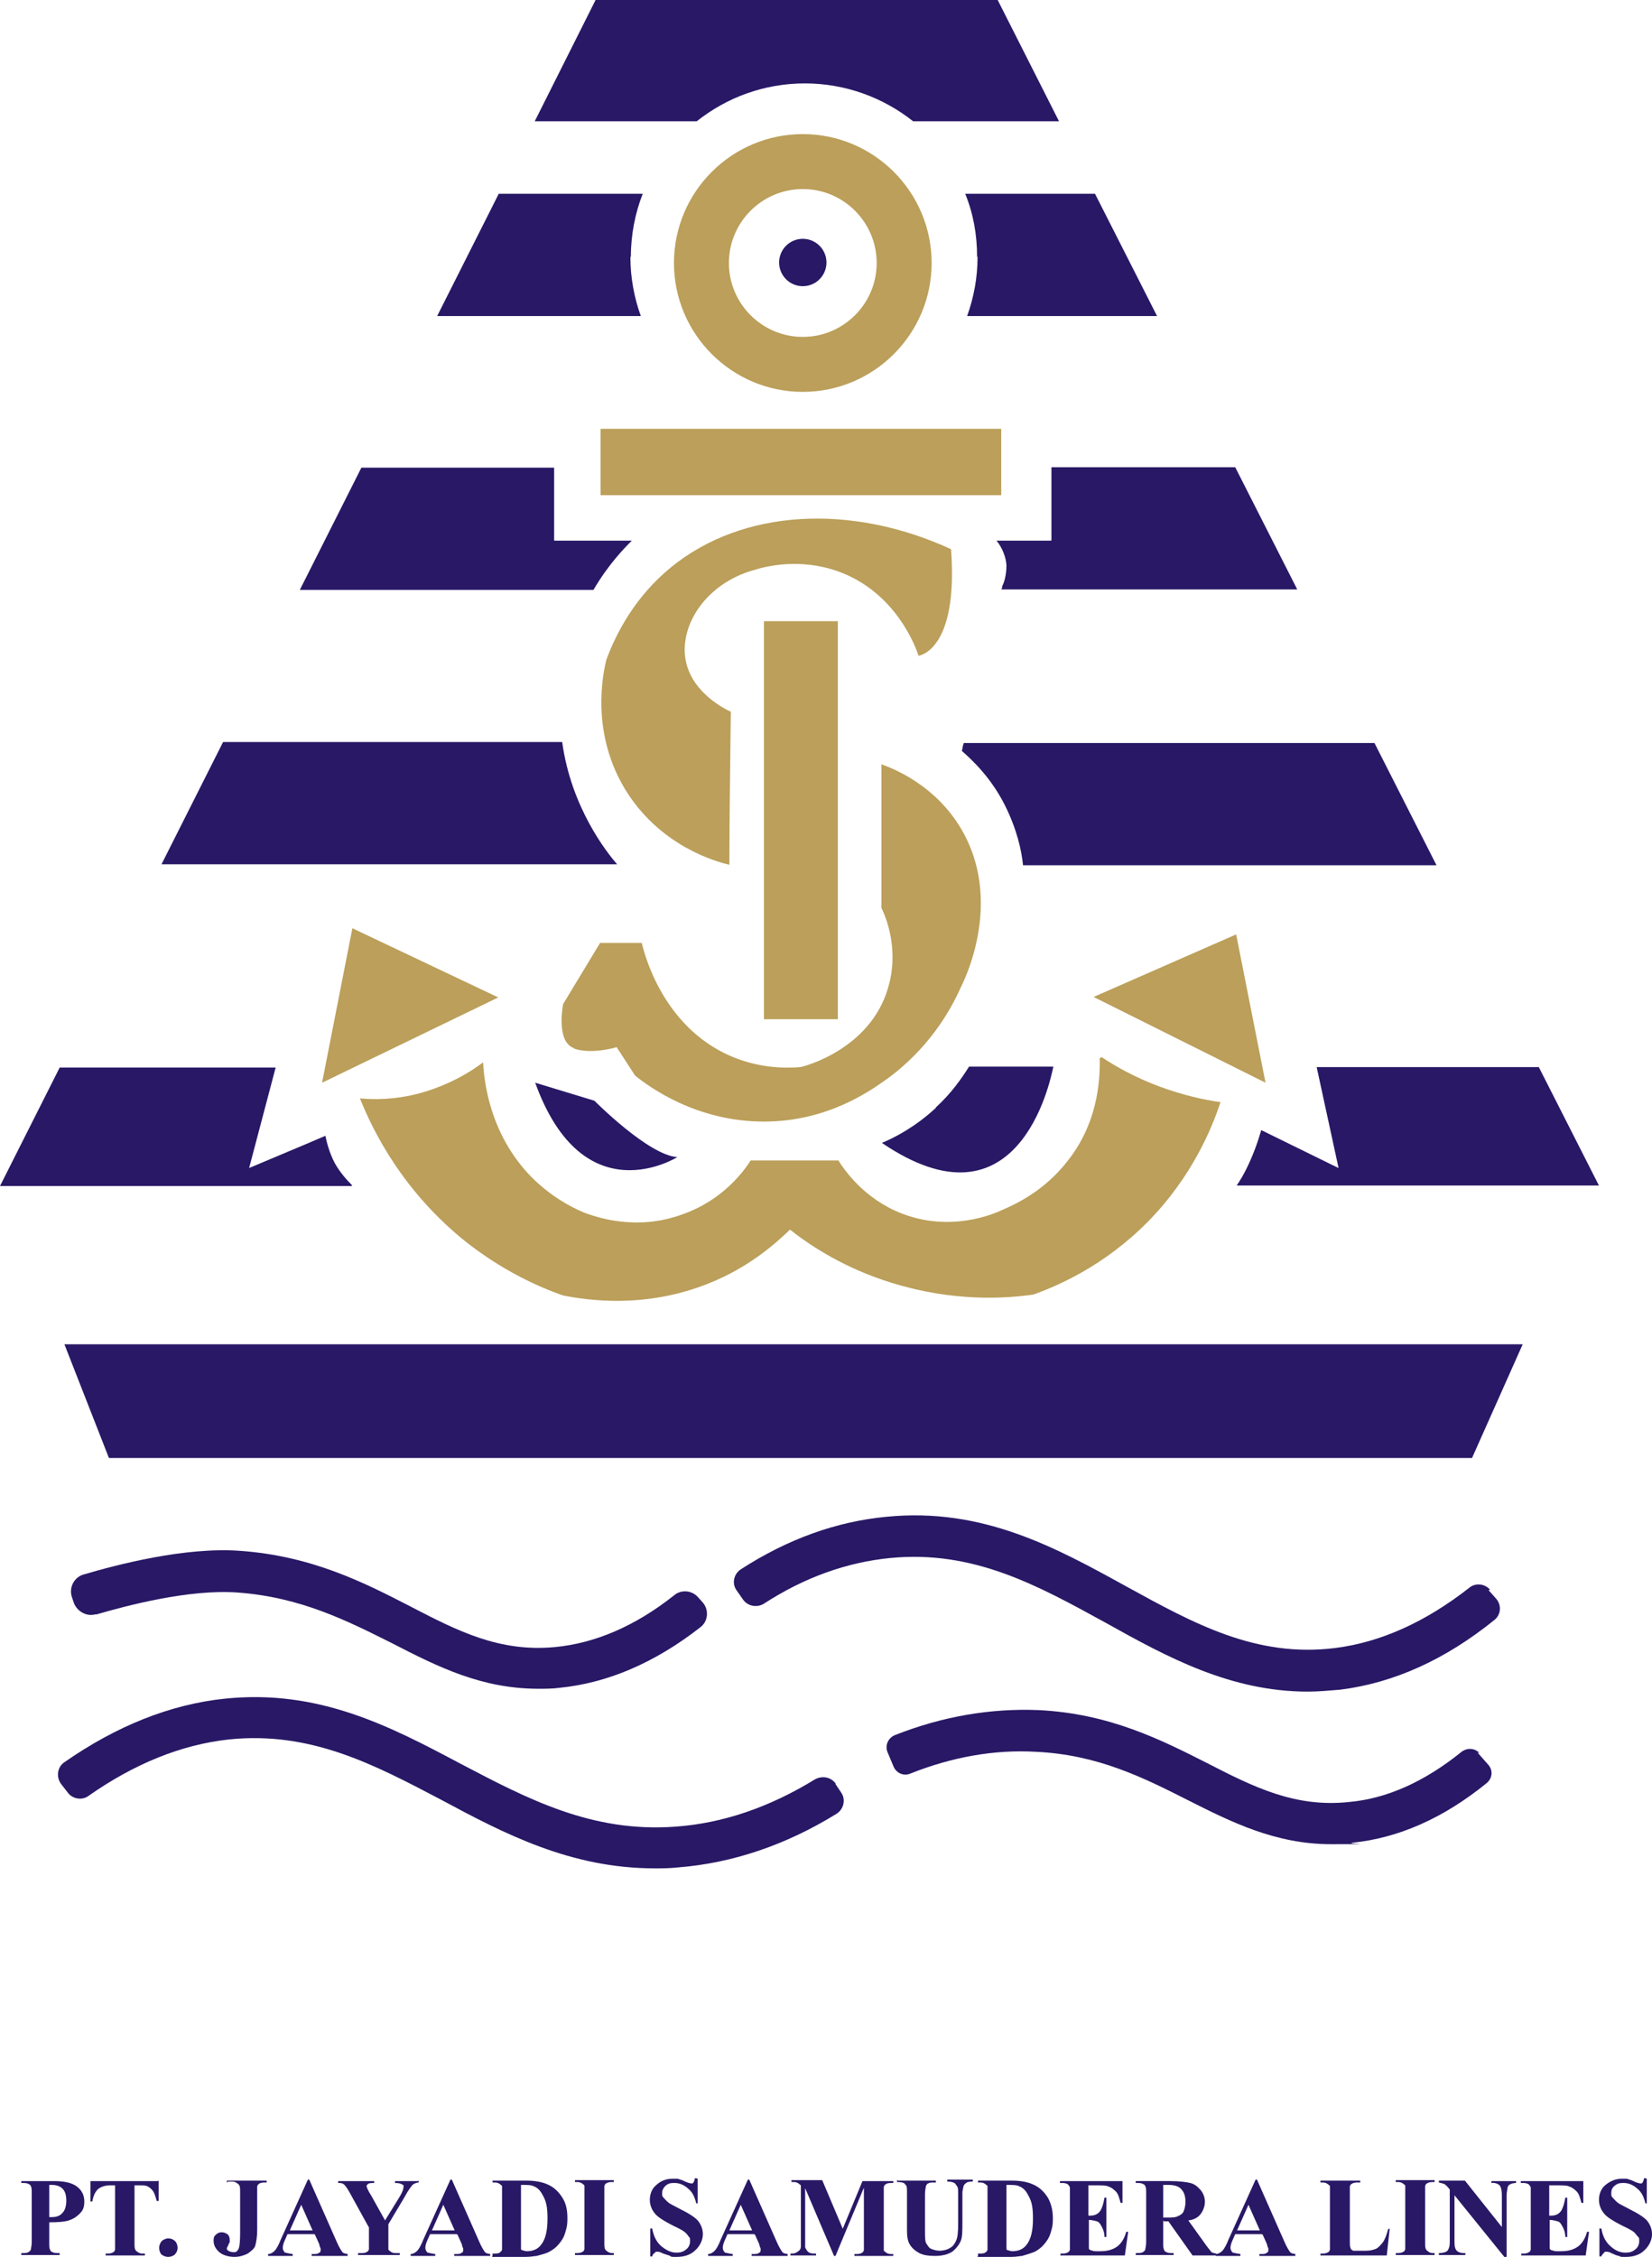 <svg xmlns="http://www.w3.org/2000/svg" id="Layer_2" data-name="Layer 2" viewBox="0 0 34.88 47.63"><defs><style>      .cls-1 {        fill: #bb9f5a;      }      .cls-1, .cls-2 {        stroke-width: 0px;      }      .cls-2 {        fill: #291866;      }    </style></defs><g id="Layer_1-2" data-name="Layer 1"><g><g><polygon class="cls-2" points="2.3 30.77 31.08 30.77 32.15 28.37 1.36 28.37 2.3 30.77"></polygon><path class="cls-2" d="M28.26,24.65l-1.63-.8c-.07.24-.17.53-.32.83-.06.12-.13.24-.2.34h7.65l-1.27-2.5h-4.69l.46,2.12h0Z"></path><path class="cls-2" d="M19.76,23.38c-.42.39-.85.62-1.14.74,2.87,1.95,3.55-1.27,3.62-1.61h-1.78c-.15.24-.37.56-.7.86Z"></path><path class="cls-2" d="M11.3,22.85c1.02,2.82,3,1.57,3,1.57-.61-.04-1.75-1.19-1.75-1.19l-1.25-.38Z"></path><path class="cls-2" d="M7.43,25.01c-.1-.1-.24-.25-.36-.46-.12-.23-.17-.44-.2-.58-.53.23-1.07.45-1.61.68l.56-2.12H1.26l-1.26,2.5h7.43v-.02h0Z"></path><path class="cls-2" d="M2.04,34.07c.62-.18,1.96-.54,2.99-.46,1.33.1,2.31.6,3.25,1.07.97.5,1.89.96,3.09.96.14,0,.29,0,.44-.02,1.02-.1,2.02-.53,2.98-1.28.17-.13.18-.38.04-.53l-.09-.1c-.13-.15-.36-.17-.51-.04-.82.65-1.67,1.01-2.51,1.09-1.17.11-2.04-.33-3.06-.86-.97-.5-2.07-1.06-3.58-1.17-1.18-.09-2.64.3-3.32.5-.2.06-.31.28-.24.48l.04.12c.07.18.27.29.45.24h.02Z"></path><path class="cls-2" d="M31.46,33.55c-.11-.13-.31-.15-.44-.04-.92.72-1.87,1.15-2.83,1.27-1.67.21-2.99-.52-4.41-1.3-1.49-.82-3.03-1.67-5.06-1.47-1.06.1-2.09.47-3.08,1.11-.15.1-.19.3-.09.44l.14.2c.1.14.29.17.43.09.86-.56,1.76-.88,2.68-.97,1.76-.17,3.11.58,4.55,1.37,1.29.72,2.63,1.45,4.26,1.45.22,0,.44-.02.68-.04,1.13-.14,2.22-.63,3.26-1.47.14-.11.16-.31.04-.45l-.16-.18h0Z"></path><path class="cls-2" d="M17.65,37.65c-.1-.15-.29-.18-.44-.1-.96.59-1.95.93-2.95,1-1.76.13-3.11-.58-4.54-1.33-1.47-.78-2.99-1.58-4.98-1.37-1.15.12-2.29.58-3.38,1.34-.15.1-.18.31-.07.46l.14.18c.1.14.31.17.44.07.97-.68,1.96-1.08,2.96-1.19,1.73-.18,3.07.53,4.48,1.27,1.34.72,2.74,1.45,4.51,1.45.16,0,.32,0,.5-.02,1.14-.09,2.27-.47,3.34-1.13.16-.1.2-.31.1-.45l-.12-.18v-.02Z"></path><path class="cls-2" d="M31.24,37c-.1-.11-.26-.12-.38-.03-.78.63-1.58.99-2.38,1.06-1.13.12-2-.31-2.99-.82-.97-.49-2.07-1.05-3.57-1.12-1-.04-2.02.13-3.03.53-.14.06-.21.22-.15.36l.13.31c.06.13.21.2.35.14.88-.35,1.77-.51,2.65-.46,1.31.06,2.28.55,3.21,1.02.91.46,1.85.93,3.02.93s.3,0,.45-.03c.98-.1,1.93-.52,2.84-1.26.12-.1.14-.27.03-.39l-.22-.25h.02Z"></path><path class="cls-2" d="M20.3,15.84c.24.21.63.58.92,1.16.25.5.35.95.38,1.26h8.73l-1.31-2.58h-8.67c-.02.05-.03.11-.04.17h0Z"></path><path class="cls-2" d="M11.86,15.66h-7.15l-1.3,2.58h9.62c-.21-.24-.97-1.19-1.16-2.58Z"></path><path class="cls-2" d="M20.64,5.42c0,.44-.08.86-.22,1.25h4.01l-1.31-2.58h-2.74c.17.42.25.86.25,1.33Z"></path><path class="cls-2" d="M13.32,5.42c0-.47.09-.92.25-1.33h-3.04l-1.3,2.58h4.3c-.14-.39-.22-.81-.22-1.25Z"></path><path class="cls-2" d="M22.19,11.41h-1.15c.05.06.19.25.21.52,0,.21-.05.37-.09.44,0,.03,0,.04-.02.07h6.25l-1.31-2.58h-3.88v1.54h0Z"></path><path class="cls-2" d="M13.32,11.41h-1.62v-1.54h-4.07l-1.3,2.58h6.2c.32-.55.67-.9.81-1.04h0Z"></path><path class="cls-2" d="M16.99,1.76c.86,0,1.66.3,2.29.8h3.08l-1.3-2.57h-8.48l-1.29,2.57h3.42c.63-.5,1.42-.8,2.29-.8h0Z"></path></g><circle class="cls-2" cx="16.95" cy="5.54" r=".5"></circle><g><path class="cls-1" d="M16.95,8.27c1.5,0,2.72-1.22,2.72-2.72s-1.22-2.72-2.72-2.72-2.72,1.22-2.72,2.72,1.22,2.72,2.72,2.72ZM16.95,3.99c.86,0,1.56.7,1.56,1.56s-.7,1.56-1.56,1.56-1.56-.7-1.56-1.56.7-1.56,1.56-1.56Z"></path><rect class="cls-1" x="12.68" y="9.05" width="8.46" height="1.4"></rect><rect class="cls-1" x="16.13" y="13.11" width="1.56" height="8.4"></rect><path class="cls-1" d="M19.39,13.84s.85-.09.69-2.25c-2.11-.97-4.4-.85-5.91.38-.76.62-1.16,1.39-1.37,1.96-.05.22-.37,1.54.45,2.81.74,1.14,1.89,1.45,2.15,1.51,0-1.07.02-2.16.03-3.23-.09-.04-.81-.38-.95-1.07-.15-.75.43-1.64,1.44-1.92.25-.08.97-.26,1.78.03,1.22.44,1.64,1.61,1.69,1.77h0Z"></path><path class="cls-1" d="M12.12,22.13c.38.13.9-.03.9-.03.13.2.26.4.39.6.3.24,1.29.97,2.72.97,1.33,0,2.23-.64,2.57-.88.91-.65,1.37-1.47,1.58-1.94.05-.1.94-1.82,0-3.38-.53-.88-1.36-1.23-1.67-1.34v3.03c.1.2.38.89.14,1.69-.38,1.3-1.78,1.66-1.85,1.67-.34.03-.9.02-1.49-.24-1.43-.63-1.81-2.17-1.86-2.38h-.88l-.78,1.29s-.16.8.23.93h0Z"></path><polygon class="cls-1" points="7.44 19.59 6.8 22.85 10.52 21.05 7.44 19.59"></polygon><polygon class="cls-1" points="26.1 19.72 23.09 21.04 26.72 22.85 26.1 19.72"></polygon><path class="cls-1" d="M23.22,22.33c0,.28.03,1.27-.67,2.16-.5.65-1.12.93-1.4,1.05-.17.08-1.08.47-2.11.07-.8-.31-1.21-.92-1.34-1.12h-1.85c-.14.22-.58.83-1.42,1.13-1.01.38-1.88.05-2.1-.03-.31-.13-.72-.36-1.11-.75-.9-.92-1-2.06-1.02-2.42-.26.2-.72.48-1.33.65-.52.14-.97.14-1.27.11.27.68.9,1.96,2.24,3.03.75.59,1.5.94,2.05,1.13.51.1,1.75.29,3.11-.27.79-.32,1.34-.79,1.68-1.12.44.35,1.18.83,2.17,1.13,1.27.39,2.35.33,2.97.24.53-.19,1.5-.61,2.42-1.54.94-.96,1.35-1.98,1.53-2.52-.36-.05-.8-.15-1.29-.33-.51-.19-.92-.42-1.22-.62h0Z"></path></g><g><path class="cls-2" d="M1.04,46.88v.44c0,.09,0,.14.02.16,0,.03.03.04.05.05.03.02.08.02.15.02v.04H.45v-.04c.07,0,.12,0,.15-.02.03-.02.04-.03.05-.05,0-.02.02-.08.02-.16v-1.02c0-.09,0-.14-.02-.16,0-.03-.03-.04-.05-.05-.03-.02-.08-.02-.15-.02v-.04h.69c.23,0,.39.04.49.12s.15.18.15.31-.03.19-.1.26-.15.12-.26.15c-.08.02-.2.03-.38.03h0ZM1.04,46.11v.68h.06c.1,0,.17-.03.22-.09.05-.05.08-.14.08-.26s-.03-.2-.08-.25c-.05-.05-.13-.08-.23-.08h-.05Z"></path><path class="cls-2" d="M3.35,46.02v.43h-.04c-.03-.1-.05-.17-.08-.21-.03-.04-.07-.08-.12-.1-.03-.02-.08-.02-.16-.02h-.11v1.21c0,.08,0,.13.02.15,0,.02.03.03.05.05.03.02.06.03.1.03h.05v.04h-.83v-.04h.05s.08,0,.11-.03c.02,0,.03-.03.04-.05,0-.02,0-.07,0-.15v-1.21h-.11c-.1,0-.18.03-.24.07-.07.06-.11.15-.13.27h-.04v-.43h1.42Z"></path><path class="cls-2" d="M3.56,47.24c.05,0,.1.02.14.06.03.03.05.09.05.14s-.02.1-.06.14c-.03.03-.09.05-.14.05s-.1-.02-.14-.05c-.03-.03-.05-.09-.05-.14s.02-.1.05-.14c.03-.03.09-.06.14-.06h0Z"></path><path class="cls-2" d="M4.79,46.06v-.04h.84v.04h-.05s-.09,0-.11.03c-.02,0-.03.03-.04.05,0,.02,0,.07,0,.15v.77c0,.15-.02.26-.04.33s-.09.12-.16.17c-.08.04-.17.07-.28.07s-.24-.03-.32-.1-.12-.15-.12-.24.02-.1.05-.13c.03-.03.07-.05.12-.05s.09.02.12.04.05.07.05.11v.06s-.02.03-.03.06-.03.05-.03.07,0,.03.03.05c.03.02.07.03.11.03s.06,0,.08-.03c.02-.02.03-.04.04-.08s.02-.14.02-.3v-.85c0-.08,0-.13-.02-.15,0-.02-.03-.03-.05-.05-.03-.02-.06-.03-.1-.03h-.08Z"></path><path class="cls-2" d="M6.63,47.15h-.56l-.07.16c-.02.05-.03.1-.03.13s.02.08.05.1c.02,0,.07.02.16.03v.04h-.52v-.04c.05,0,.1-.03.14-.07.03-.03.08-.11.13-.24l.57-1.26h.03l.57,1.29c.05.12.1.2.13.24.03.03.06.03.11.04v.04h-.76v-.04h.03c.06,0,.1,0,.13-.03.02,0,.03-.03.03-.05v-.04s-.02-.03-.03-.09l-.09-.2h0ZM6.6,47.07l-.24-.54-.24.54h.48Z"></path><path class="cls-2" d="M8.84,46.02v.04c-.05,0-.1.03-.12.04-.03.03-.1.12-.18.27l-.34.57v.38c0,.08,0,.13,0,.15s.03.03.05.05.06.03.1.03h.09v.04h-.88v-.04h.08s.09,0,.11-.03c.02,0,.03-.03.04-.05,0-.02,0-.07,0-.15v-.31l-.37-.67c-.07-.13-.12-.21-.16-.24-.03-.03-.07-.03-.12-.03v-.04h.76v.04h-.03s-.08,0-.1.02c-.02.02-.03.03-.03.04,0,.03.03.1.1.21l.29.52.29-.47c.07-.11.1-.19.1-.24s0-.03-.03-.05c-.03-.02-.08-.03-.15-.03v-.04h.48,0Z"></path><path class="cls-2" d="M9.64,47.15h-.56l-.07.16c-.02.05-.03.1-.03.13s.02.08.05.1c.02,0,.07.02.16.03v.04h-.52v-.04c.05,0,.1-.03.14-.07.03-.03.08-.11.13-.24l.57-1.26h.03l.57,1.29c.05.12.1.2.13.24.03.03.06.03.11.04v.04h-.76v-.04h.03c.06,0,.1,0,.13-.03.02,0,.03-.03.03-.05v-.04s-.02-.03-.03-.09l-.09-.2h0ZM9.6,47.07l-.24-.54-.24.54h.48Z"></path><path class="cls-2" d="M10.4,47.6v-.04h.05s.08,0,.1-.02.04-.03.05-.06c0-.02,0-.06,0-.15v-1.04c0-.08,0-.13,0-.15,0-.02-.03-.03-.05-.05-.03-.02-.06-.03-.1-.03h-.05v-.04h.71c.19,0,.34.03.45.08.14.06.24.16.32.29s.1.27.1.43-.02.21-.05.31c-.03.1-.08.17-.14.24s-.12.11-.19.15-.17.06-.27.09c-.04,0-.12.02-.23.02h-.71,0ZM11,46.11v1.23c0,.06,0,.1,0,.12,0,.02.02.03.03.03.02,0,.05.02.09.02.13,0,.23-.04.3-.13.1-.12.14-.31.14-.56s-.03-.37-.1-.49c-.05-.1-.11-.16-.19-.19-.05-.03-.15-.03-.28-.03Z"></path><path class="cls-2" d="M12.96,47.55v.04h-.82v-.04h.05s.08,0,.11-.03c.02,0,.03-.03.04-.05,0-.02,0-.07,0-.15v-1.04c0-.08,0-.13,0-.15,0-.02-.03-.03-.05-.05-.03-.02-.06-.03-.1-.03h-.05v-.04h.82v.04h-.05s-.08,0-.11.03c-.02,0-.03.03-.04.05,0,.02,0,.07,0,.15v1.04c0,.08,0,.13.02.15,0,.02.03.03.05.05.03.02.06.03.1.03h.05,0Z"></path><path class="cls-2" d="M14.73,45.98v.52s-.03,0-.03,0c-.03-.13-.08-.24-.17-.31-.09-.08-.18-.12-.29-.12s-.14.02-.19.06c-.04.04-.07.09-.07.15s0,.07.03.1c.03.03.06.07.1.1.03.03.12.07.25.14.18.09.31.17.38.25.06.08.1.17.1.28s-.05.24-.16.34c-.1.1-.24.14-.39.14s-.1,0-.14-.02-.1-.03-.17-.06c-.03-.02-.07-.03-.1-.03s-.04,0-.06.03c-.03.02-.04.03-.05.07h-.04v-.59h.04c.03.17.1.3.2.38s.2.13.31.13.16-.03.21-.07.08-.1.08-.17,0-.07-.03-.1c-.02-.03-.05-.07-.09-.1-.04-.03-.11-.07-.22-.12-.14-.07-.24-.13-.31-.18s-.11-.1-.15-.17c-.03-.06-.05-.13-.05-.2,0-.12.04-.24.14-.32.1-.09.21-.13.35-.13s.1,0,.15.02c.03,0,.08.03.13.05s.09.03.11.03.03,0,.04-.02c0,0,.03-.04.03-.09h.03Z"></path><path class="cls-2" d="M15.92,47.15h-.56l-.07.16c-.02.05-.03.1-.03.13s.02.08.05.1c.02,0,.07.02.16.03v.04h-.52v-.04c.05,0,.1-.03.14-.07.03-.03.08-.11.13-.24l.57-1.26h.03l.57,1.29c.05.12.1.2.13.24.03.03.06.03.11.04v.04h-.76v-.04h.03c.06,0,.1,0,.13-.03.02,0,.03-.03.03-.05v-.04s-.02-.03-.03-.09l-.09-.2h0ZM15.88,47.07l-.24-.54-.24.54h.48Z"></path><path class="cls-2" d="M17.78,47.07l.43-1.04h.65v.04h-.05s-.09,0-.11.03c-.02,0-.03.03-.04.05,0,.02,0,.07,0,.15v1.04c0,.08,0,.13,0,.15,0,.02.03.03.05.05.03.02.06.03.1.03h.05v.04h-.82v-.04h.05s.09,0,.11-.03c.02,0,.03-.03.04-.05,0-.02,0-.07,0-.15v-1.17l-.6,1.44h-.03l-.61-1.43v1.25s.03.07.07.1.09.03.16.03v.04h-.54v-.04h.02s.07,0,.1-.02.05-.03.07-.05c.02-.02.03-.05.03-.09v-1.12c0-.08,0-.13,0-.15s-.03-.03-.05-.05c-.03-.02-.06-.03-.1-.03h-.05v-.04h.65l.44,1.04v.02Z"></path><path class="cls-2" d="M18.95,46.02h.81v.04h-.04c-.06,0-.1,0-.12.02-.03,0-.03.03-.05.05,0,.03-.02.08-.02.17v.77c0,.14,0,.24.03.28s.05.09.1.11.11.04.18.04.16-.02.22-.06c.06-.03.1-.09.13-.16s.04-.18.04-.35v-.65c0-.07,0-.12-.03-.15-.02-.03-.03-.05-.05-.06-.03-.02-.09-.03-.15-.03v-.04h.54v.04h-.03s-.08,0-.11.03c-.03.02-.05.04-.06.08,0,.03-.02.07-.02.13v.6c0,.18,0,.32-.03.4s-.09.16-.17.23c-.1.07-.23.1-.38.1s-.24-.02-.31-.05c-.1-.05-.17-.11-.22-.19s-.06-.18-.06-.31v-.77c0-.09,0-.15-.02-.17s-.03-.04-.05-.05-.07-.02-.14-.02v-.04h.02Z"></path><path class="cls-2" d="M20.65,47.6v-.04h.05s.08,0,.1-.02c.03-.02.04-.03.05-.06,0-.02,0-.06,0-.15v-1.04c0-.08,0-.13,0-.15,0-.02-.03-.03-.05-.05-.03-.02-.06-.03-.1-.03h-.05v-.04h.71c.19,0,.34.03.45.08.14.06.24.16.32.29.07.13.1.27.1.43s-.02.21-.05.31-.08.17-.14.24-.12.11-.19.15c-.07.03-.17.06-.27.09-.04,0-.12.02-.23.02h-.71ZM21.25,46.11v1.23c0,.06,0,.1,0,.12,0,.02.02.03.03.03.02,0,.05.02.09.02.13,0,.23-.04.3-.13.1-.12.14-.31.14-.56s-.03-.37-.1-.49c-.05-.1-.11-.16-.19-.19-.05-.03-.15-.03-.28-.03h0Z"></path><path class="cls-2" d="M22.98,46.11v.65h.03c.1,0,.17-.03.22-.1.04-.06.07-.16.09-.28h.04v.83h-.04c0-.09-.03-.17-.06-.22-.03-.06-.06-.1-.1-.11s-.1-.03-.17-.03v.44c0,.09,0,.14,0,.16,0,.02.02.03.04.04.02,0,.05.02.1.02h.1c.15,0,.26-.03.36-.1.09-.07.15-.17.19-.31h.04l-.07.5h-1.36v-.04h.05s.08,0,.11-.03c.02,0,.03-.03.04-.05,0-.02,0-.07,0-.15v-1.17s-.03-.05-.04-.06c-.03-.02-.07-.03-.12-.03h-.05v-.04h1.32v.46h-.04c-.03-.11-.05-.19-.1-.24s-.1-.09-.17-.11c-.04-.02-.12-.02-.24-.02h-.17Z"></path><path class="cls-2" d="M24.56,46.88v.44c0,.09,0,.14.02.16,0,.03.03.04.05.05.03.02.08.02.15.02v.04h-.8v-.04c.07,0,.12,0,.15-.02.03-.02.04-.03.05-.05,0-.02.02-.08.02-.16v-1.02c0-.09,0-.14-.02-.16,0-.03-.03-.04-.05-.05-.03-.02-.08-.02-.15-.02v-.04h.73c.19,0,.33.02.42.04s.16.08.22.15.09.16.09.25-.04.21-.12.29c-.05.05-.13.09-.23.1l.38.53c.05.07.09.11.1.13.03.03.07.03.11.04v.04h-.5l-.51-.72h-.1v-.03ZM24.56,46.11v.69h.07c.1,0,.19,0,.24-.03.05-.02.1-.05.12-.1s.04-.12.04-.2c0-.12-.03-.21-.09-.27-.05-.06-.15-.09-.27-.09h-.12,0Z"></path><path class="cls-2" d="M26.64,47.15h-.56l-.07.16c-.02.05-.03.1-.03.13s.02.08.05.1c.02,0,.07.02.16.03v.04h-.52v-.04c.05,0,.1-.03.14-.07.03-.03.08-.11.13-.24l.57-1.26h.03l.57,1.29c.05.12.1.2.13.24.03.03.06.03.11.04v.04h-.76v-.04h.03c.06,0,.1,0,.13-.03.02,0,.03-.03.03-.05v-.04s-.02-.03-.03-.09l-.09-.2h0ZM26.6,47.07l-.24-.54-.24.54h.48Z"></path><path class="cls-2" d="M29.34,47.05l-.06.55h-1.4v-.04h.05s.08,0,.11-.03c.02,0,.03-.03.04-.05,0-.02,0-.07,0-.15v-1.04c0-.08,0-.13,0-.15,0-.02-.03-.03-.05-.05-.03-.02-.06-.03-.1-.03h-.05v-.04h.84v.04h-.07s-.08,0-.11.03c-.02,0-.03.03-.04.05,0,.02,0,.07,0,.15v1c0,.08,0,.13.02.16,0,.03.03.03.05.05.02,0,.07,0,.14,0h.13c.09,0,.16-.02.21-.04s.1-.08.15-.14c.04-.06.08-.16.11-.28h.04Z"></path><path class="cls-2" d="M30.29,47.55v.04h-.82v-.04h.05s.08,0,.11-.03c.02,0,.03-.03.04-.05,0-.02,0-.07,0-.15v-1.04c0-.08,0-.13,0-.15,0-.02-.03-.03-.05-.05-.03-.02-.06-.03-.1-.03h-.05v-.04h.82v.04h-.05s-.08,0-.11.03c-.02,0-.03.03-.04.05,0,.02,0,.07,0,.15v1.04c0,.08,0,.13.02.15,0,.02.03.03.05.05s.06.03.1.03h.05,0Z"></path><path class="cls-2" d="M30.93,46.02l.78.98v-.68c0-.1-.02-.16-.04-.19-.03-.04-.1-.07-.18-.06v-.04h.52v.04c-.07,0-.11.02-.13.03-.03.02-.04.03-.05.07,0,.03-.02.09-.02.16v1.31h-.04l-1.06-1.31v1c0,.09.02.15.06.18.04.03.09.04.14.04h.03v.04h-.56v-.04c.09,0,.15-.02.18-.05.03-.03.05-.1.05-.17v-1.12l-.03-.04s-.06-.07-.09-.08-.06-.02-.11-.03v-.04h.56Z"></path><path class="cls-2" d="M32.71,46.11v.65h.03c.1,0,.17-.03.22-.1.04-.06.07-.16.09-.28h.04v.83h-.04c0-.09-.03-.17-.06-.22-.03-.06-.06-.1-.1-.11s-.1-.03-.17-.03v.44c0,.09,0,.14,0,.16,0,.02.02.03.04.04.02,0,.05.02.1.02h.1c.15,0,.26-.03.36-.1.09-.07.15-.17.19-.31h.04l-.07.5h-1.36v-.04h.05s.08,0,.11-.03c.02,0,.03-.03.04-.05,0-.02,0-.07,0-.15v-1.17s-.03-.05-.04-.06c-.03-.02-.07-.03-.12-.03h-.05v-.04h1.32v.46h-.04c-.03-.11-.05-.19-.1-.24s-.1-.09-.17-.11c-.04-.02-.12-.02-.24-.02h-.17Z"></path><path class="cls-2" d="M34.77,45.98v.52s-.03,0-.03,0c-.03-.13-.08-.24-.17-.31-.09-.08-.18-.12-.29-.12s-.14.02-.19.06-.07.09-.07.15,0,.07.03.1c.03.03.06.07.1.1.03.03.12.07.25.14.18.09.31.17.38.25.06.08.1.17.1.28s-.05.24-.16.34c-.1.1-.24.14-.39.14s-.1,0-.14-.02c-.04,0-.1-.03-.17-.06-.03-.02-.07-.03-.1-.03s-.04,0-.06.03-.04.03-.05.07h-.04v-.59h.04c.03.17.1.3.2.38.1.09.2.13.31.13s.16-.03.21-.07.08-.1.08-.17,0-.07-.03-.1-.05-.07-.09-.1c-.04-.03-.11-.07-.22-.12-.14-.07-.24-.13-.31-.18s-.11-.1-.15-.17c-.03-.06-.05-.13-.05-.2,0-.12.04-.24.14-.32s.21-.13.35-.13.1,0,.15.02c.03,0,.08.03.13.05s.09.03.11.03.03,0,.04-.02c0,0,.03-.04.03-.09h.03Z"></path></g></g></g></svg>